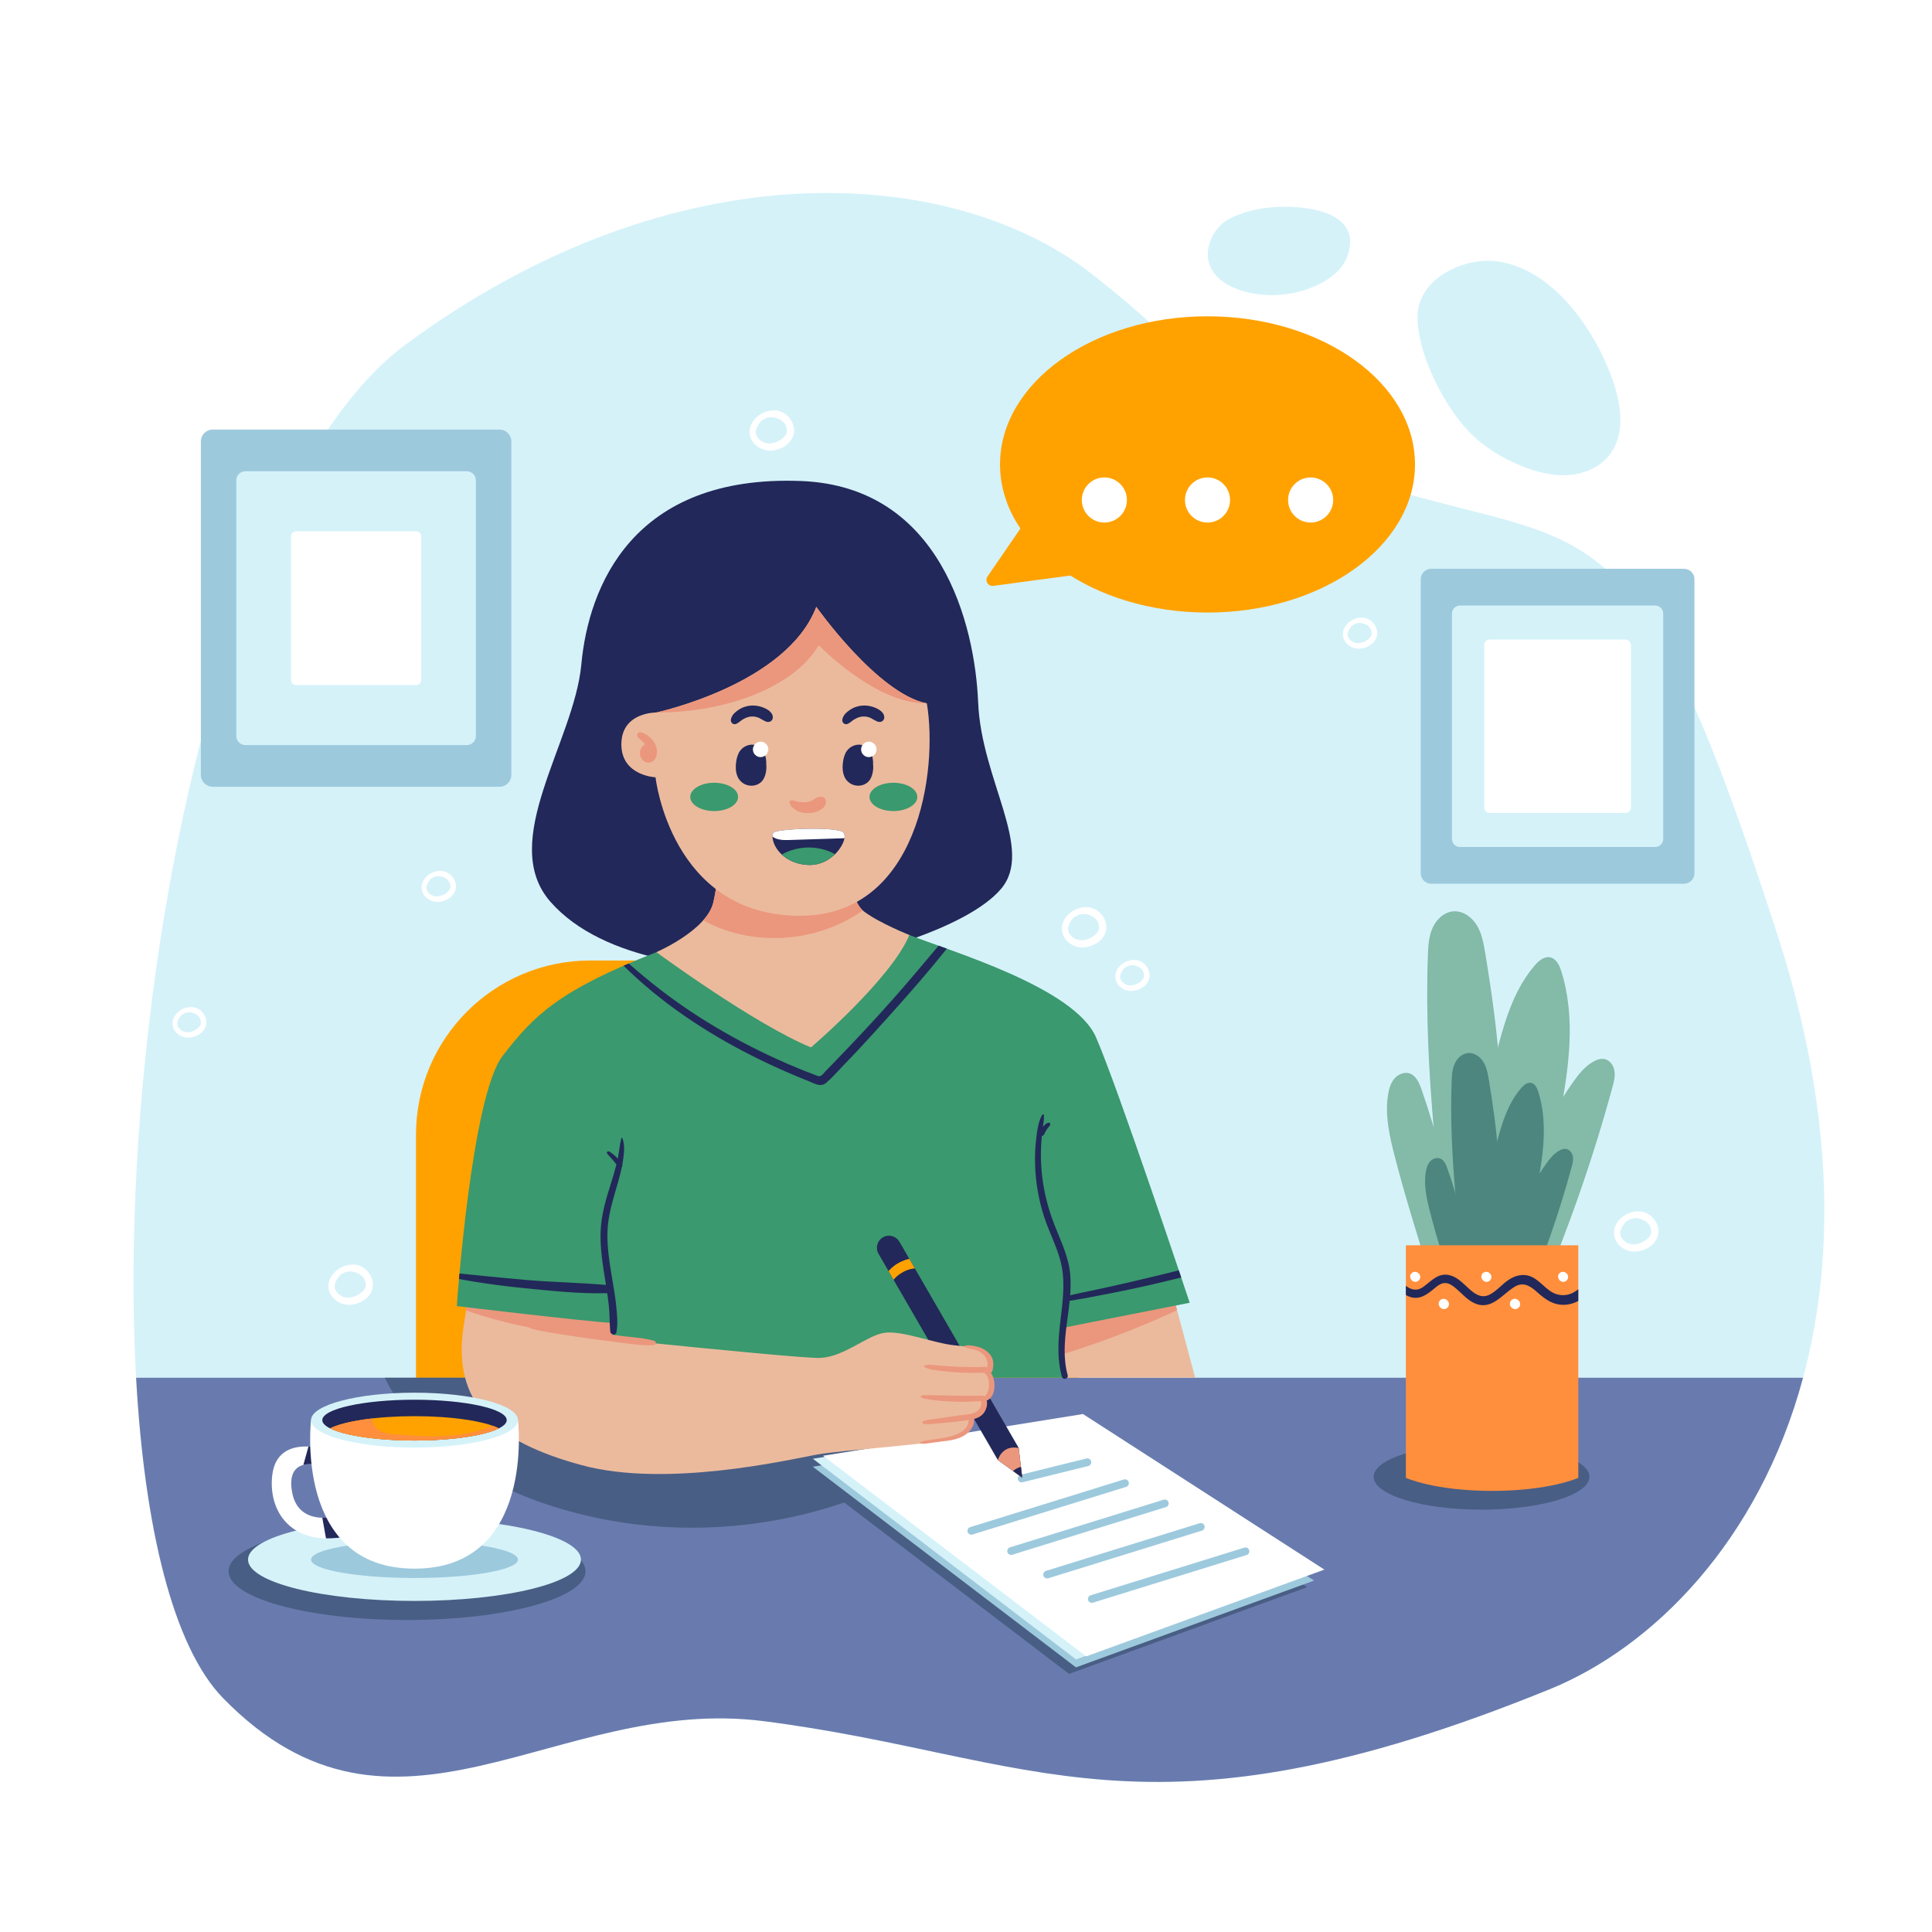 <svg width="500" height="500" viewBox="0 0 500 500" fill="none" xmlns="http://www.w3.org/2000/svg">
<rect x="0" y="0" width="500" height="500" fill="#333333" stroke="none"/>
<g clip-path="url(#clip0_1852_567)">
<path d="M500 0H0V500H500V0Z" fill="white"/>
<path d="M197.564 445.421C143.718 438.558 102.36 485.131 57.773 439.51C13.187 393.889 34.852 140.673 105.215 88.977C175.577 37.281 246.518 43.281 281.877 70.392C317.236 97.503 321.651 116.376 368.055 128.895C414.459 141.414 425.686 135.537 460.045 242.037C495.291 351.287 446.706 418.613 401.05 437.176C296.047 479.869 267.649 454.353 197.564 445.421Z" fill="#D5F2F9"/>
<path d="M380.024 111.558C383.865 115.575 388.705 118.561 393.863 120.633C397.676 122.165 401.765 123.224 405.865 122.948C409.965 122.671 414.089 120.922 416.598 117.667C420.549 112.543 419.658 105.207 417.597 99.073C415.567 93.031 412.589 87.309 408.806 82.18C403.671 75.219 396.575 69.131 388.04 67.721C379.308 66.278 367.065 71.817 366.867 81.748C366.677 91.306 373.612 104.854 380.024 111.558Z" fill="#D5F2F9"/>
<path d="M326.571 53.961C322.075 54.715 318.117 56.185 316.068 58.118C313.265 60.762 311.73 64.996 313.077 68.606C314.426 72.219 318.197 74.355 321.913 75.389C328.345 77.179 335.429 76.505 341.409 73.536C344.458 72.021 347.346 69.77 348.584 66.595C353.667 53.564 334.555 52.622 326.571 53.961Z" fill="#D5F2F9"/>
<path d="M234.119 248.572H152.766C127.852 248.572 107.656 268.769 107.656 293.682V362.37C107.656 387.284 127.853 407.48 152.766 407.48H234.119C259.033 407.48 279.229 387.283 279.229 362.37V293.682C279.23 268.769 259.033 248.572 234.119 248.572Z" fill="#FFA200"/>
<path d="M35.223 356.557C37.376 395.126 44.745 426.182 57.772 439.511C102.359 485.132 143.717 438.56 197.562 445.422C267.647 454.354 296.045 479.87 401.048 437.177C427.62 426.373 455.177 399.046 466.629 356.557H35.223Z" fill="#697BAE"/>
<path d="M140.274 388.922C171.669 399.822 207.624 396.789 236.749 380.784L225.214 356.555H99.57C107.164 372.099 123.51 383.102 140.274 388.922Z" fill="#495E84"/>
<path d="M338.302 410.756L276.67 433.216L208.57 381.291L275.825 370.496L338.302 410.756Z" fill="#495E84"/>
<path d="M340.087 409.05L278.455 431.511L210.355 379.585L277.61 368.791L340.087 409.05Z" fill="#9DC9DD"/>
<path d="M340.111 406.99L278.479 429.45L210.379 377.524L277.635 366.73L340.111 406.99Z" fill="#D5F2F9"/>
<path d="M342.747 406.211L281.115 428.671L213.016 376.745L280.271 365.951L342.747 406.211Z" fill="white"/>
<path d="M322.329 401.48L282.559 413.811" stroke="#9DC9DD" stroke-width="2" stroke-miterlimit="10" stroke-linecap="round" stroke-linejoin="round"/>
<path d="M310.766 395.166L270.996 407.497" stroke="#9DC9DD" stroke-width="2" stroke-miterlimit="10" stroke-linecap="round" stroke-linejoin="round"/>
<path d="M301.446 389.078L261.676 401.41" stroke="#9DC9DD" stroke-width="2" stroke-miterlimit="10" stroke-linecap="round" stroke-linejoin="round"/>
<path d="M291.145 383.846L251.375 396.178" stroke="#9DC9DD" stroke-width="2" stroke-miterlimit="10" stroke-linecap="round" stroke-linejoin="round"/>
<path d="M281.414 378.428L264.406 382.631" stroke="#9DC9DD" stroke-width="2" stroke-miterlimit="10" stroke-linecap="round" stroke-linejoin="round"/>
<path d="M120.094 342.54C121.576 332.705 122.788 326.643 122.788 326.643L153.908 331.089C153.908 331.089 161.183 335.333 159.97 335.737C159.768 340.183 158.353 351.903 158.353 351.903L120.094 342.54Z" fill="#EBBA9D"/>
<path d="M153.909 331.089L122.789 326.643C122.789 326.643 121.851 331.335 120.617 339.155C132.794 343.38 145.66 345.615 158.549 345.728C158.719 345.729 158.89 345.729 159.062 345.729C159.448 342.19 159.869 338.012 159.972 335.737C161.184 335.332 153.909 331.089 153.909 331.089Z" fill="#EB977D"/>
<path d="M275.562 356.551H309.31L303.247 333.918L272.531 338.565L275.562 356.551Z" fill="#EBBA9D"/>
<path d="M274.565 350.632C284.834 347.471 294.888 343.612 304.63 339.08L303.247 333.918L272.531 338.566L274.565 350.632Z" fill="#EB977D"/>
<path d="M207.318 124.485C163.626 122.791 152.295 151.941 150.445 171.967C148.595 191.994 128.805 217.745 142.427 233.347C156.05 248.949 185.202 251.755 203.515 250.231C221.829 248.708 250.341 240.323 259.061 230.054C267.781 219.785 253.977 201.942 253.147 181.812C252.317 161.682 243.504 125.888 207.318 124.485Z" fill="#222859"/>
<path d="M169.873 246.417C144.613 256.319 138.146 262.785 130.063 273.294C121.98 283.802 118.219 338.012 118.219 338.012C118.219 338.012 151.483 342.002 158.758 342.406L157.748 356.552H275.561L275.157 343.619L307.894 337.153C307.894 337.153 289.303 281.379 283.644 268.446C277.986 255.513 246.057 246.217 235.347 241.973L202.408 245.813L169.873 246.417Z" fill="#3A996E"/>
<path d="M185.633 222.772C185.633 222.772 186.239 226.207 184.623 233.482C183.006 240.757 169.871 246.415 169.871 246.415C169.871 246.415 195.131 265.006 209.883 271.069C209.883 271.069 230.697 253.286 235.345 241.969C235.345 241.969 227.666 238.938 223.624 235.907C219.582 232.876 219.785 222.166 219.785 222.166L185.633 222.772Z" fill="#EBBA9D"/>
<path d="M263.647 374.74L264.549 382.417L258.243 377.86L227.365 324.483C226.502 322.991 227.012 321.081 228.506 320.219C229.997 319.358 231.904 319.868 232.766 321.359L263.647 374.74Z" fill="#222859"/>
<path d="M212.242 351.431C218.439 351.162 224.097 345.773 228.678 344.964C233.259 344.156 241.611 347.658 247.269 348.197C252.927 348.736 257.386 349.547 255.891 355.202C255.891 355.202 258.316 358.974 254.544 362.746C254.544 362.746 256.969 364.363 251.311 367.596C251.311 367.596 252.658 370.021 247.808 371.907C242.958 373.793 218.439 375.14 211.164 376.487C203.889 377.834 172.365 385.109 150.54 379.181C128.715 373.253 116.591 363.553 120.093 342.537C120.093 342.54 206.045 351.701 212.242 351.431Z" fill="#EBBA9D"/>
<path d="M220.203 227.986L215.686 222.24L185.634 222.773C185.634 222.773 186.24 226.208 184.624 233.483C184.254 235.148 183.277 236.727 181.996 238.174C182.797 238.62 183.615 239.035 184.447 239.413C196.849 245.055 212.188 243.481 223.287 235.625C221.513 234.012 220.636 230.844 220.203 227.986Z" fill="#EB977D"/>
<path d="M239.869 182.032C242.775 199.305 237.772 237.12 206.899 237C173.583 236.87 169.648 201.164 169.648 201.164C169.648 201.164 160.729 200.801 160.809 192.528C160.889 184.255 169.829 184.396 169.829 184.396C169.829 184.396 203.608 177.171 211.255 157.053C211.255 157.053 227.116 179.531 239.869 182.032Z" fill="#EBBA9D"/>
<path d="M168.796 191.431C168.419 190.98 167.957 190.6 167.481 190.259C167.264 190.103 167.019 189.984 166.781 189.865C166.496 189.723 166.197 189.552 165.879 189.507C165.561 189.462 165.264 189.511 165.058 189.787C164.883 190.022 164.817 190.397 164.997 190.655C165.282 191.063 165.697 191.358 166.057 191.699C166.37 191.995 166.687 192.28 166.966 192.607C166.613 192.795 166.299 193.1 166.095 193.384C165.755 193.859 165.551 194.519 165.603 195.106C165.719 196.42 166.943 197.714 168.356 197.301C169.574 196.945 170.09 195.615 170.035 194.44C169.981 193.314 169.512 192.287 168.796 191.431Z" fill="#EB977D"/>
<path d="M211.882 166.972C211.882 166.972 226.597 182.254 239.872 182.033C227.119 179.531 211.258 157.053 211.258 157.053C203.611 177.171 169.832 184.396 169.832 184.396C188.855 184.427 205.916 177.326 211.882 166.972Z" fill="#EB977D"/>
<path d="M169.332 347.016C166.825 346.265 164.132 346.129 161.539 345.828C158.844 345.515 156.15 345.2 153.458 344.858C150.843 344.526 148.23 344.182 145.616 343.845C144.273 343.672 142.932 343.483 141.589 343.313C140.201 343.137 138.741 342.851 137.343 342.966C136.889 343.003 136.84 343.559 137.24 343.727C138.475 344.246 139.867 344.418 141.18 344.657C142.512 344.9 143.852 345.108 145.188 345.326C147.865 345.761 150.546 346.154 153.233 346.519C155.775 346.865 158.319 347.195 160.865 347.508C163.597 347.844 166.431 348.343 169.183 348.115C169.796 348.065 169.964 347.205 169.332 347.016Z" fill="#EB977D"/>
<path d="M256.422 355.25C256.616 355.177 256.78 355.025 256.844 354.761C257.092 353.738 257.196 352.619 256.828 351.61C256.512 350.742 255.903 350.063 255.158 349.532C254.407 348.998 253.544 348.651 252.65 348.444C252.147 348.327 251.635 348.252 251.122 348.193C250.648 348.139 250.111 348.127 249.661 348.306C249.55 348.35 249.527 348.485 249.628 348.555C250.343 349.048 251.351 349.06 252.168 349.294C252.904 349.506 253.657 349.817 254.25 350.315C254.761 350.744 255.161 351.28 255.399 351.904C255.645 352.549 255.608 353.231 255.47 353.893C255.461 353.889 255.454 353.881 255.444 353.877C254.817 353.63 254.054 353.769 253.39 353.781C252.761 353.792 252.132 353.797 251.503 353.794C250.088 353.787 248.673 353.748 247.26 353.678C245.9 353.612 244.544 353.5 243.185 353.415C241.947 353.338 240.438 352.986 239.24 353.392C239.085 353.444 239.072 353.628 239.197 353.72C240.253 354.492 241.905 354.553 243.163 354.742C244.521 354.947 245.889 355.061 247.259 355.152C248.672 355.246 250.086 355.296 251.502 355.306C252.236 355.311 252.97 355.307 253.704 355.293C254.064 355.286 254.413 355.291 254.754 355.255C254.785 355.335 254.833 355.41 254.913 355.475C255.959 356.318 256.039 357.968 255.877 359.202C255.788 359.883 255.564 360.577 255.103 361.101C255.016 361.2 254.923 361.286 254.831 361.372C254.3 361.076 253.677 361.188 253.075 361.201C252.323 361.218 251.572 361.23 250.82 361.232C249.316 361.235 247.811 361.214 246.308 361.188C244.806 361.162 243.304 361.103 241.802 361.076C241.054 361.063 240.302 361.05 239.554 361.056C239.088 361.059 238.571 360.996 238.256 361.386C238.249 361.394 238.248 361.403 238.253 361.412C238.491 361.895 239.101 361.928 239.584 362.022C240.317 362.164 241.061 362.282 241.802 362.376C243.299 362.565 244.801 362.67 246.308 362.733C247.813 362.796 249.314 362.798 250.82 362.756C251.572 362.735 252.324 362.708 253.075 362.669C253.367 362.654 253.651 362.656 253.924 362.633C253.945 363.017 253.987 363.394 253.874 363.794C253.701 364.406 253.319 364.95 252.786 365.299C251.592 366.08 249.818 366.082 248.447 366.268C246.844 366.485 245.248 366.744 243.647 366.973C242.798 367.094 241.946 367.199 241.097 367.325C240.346 367.436 239.499 367.482 238.835 367.871C238.6 368.009 238.669 368.338 238.907 368.422C239.763 368.723 240.82 368.539 241.71 368.472C242.718 368.395 243.725 368.305 244.732 368.212C246.718 368.029 248.693 367.797 250.666 367.51C250.685 367.507 250.703 367.504 250.722 367.501C250.624 368.02 250.555 368.515 250.291 369C250.004 369.529 249.597 369.975 249.12 370.34C248.216 371.032 247.112 371.423 246.022 371.709C244.852 372.017 243.654 372.208 242.459 372.39C241.694 372.506 240.93 372.623 240.165 372.739C239.482 372.843 238.744 372.903 238.154 373.289C238.051 373.357 238.067 373.515 238.188 373.551C238.894 373.765 239.659 373.596 240.375 373.5C241.229 373.385 242.082 373.27 242.936 373.155C244.346 372.966 245.771 372.856 247.153 372.497C248.35 372.186 249.504 371.671 250.437 370.847C251.414 369.983 252.314 368.6 252.045 367.243C252.045 367.241 252.043 367.24 252.043 367.238C253.055 366.972 253.99 366.525 254.647 365.628C255.242 364.815 255.645 363.516 255.369 362.467C255.669 362.343 255.953 362.186 256.19 361.958C256.915 361.262 257.241 360.28 257.334 359.3C257.464 357.937 257.247 356.376 256.422 355.25Z" fill="#EB977D"/>
<path d="M258.242 377.86L264.548 382.417L263.646 374.74C259.297 373.859 258.242 377.86 258.242 377.86Z" fill="#EB977D"/>
<path d="M264.548 382.417L264.219 379.615C263.434 379.801 262.749 380.199 262.172 380.699L264.548 382.417Z" fill="#222859"/>
<path d="M235.318 325.77C233.857 326.12 232.458 326.775 231.32 327.659C230.821 328.046 230.364 328.477 229.945 328.943L231.249 331.197C231.686 330.677 232.197 330.196 232.697 329.842C233.528 329.253 234.424 328.783 235.403 328.501C235.87 328.366 236.313 328.299 236.756 328.257L235.318 325.77Z" fill="#FFA200"/>
<path d="M198.145 183.375C196.571 182.607 194.787 182.365 193.082 182.818C192.129 183.071 191.291 183.529 190.529 184.147C190.166 184.442 189.807 184.776 189.565 185.18C189.303 185.617 189.003 186.246 189.201 186.748C189.356 187.142 189.648 187.406 190.085 187.421C190.546 187.437 190.862 187.164 191.222 186.927C191.426 186.792 191.617 186.641 191.806 186.486C191.803 186.489 191.857 186.446 191.89 186.421C191.934 186.392 192.072 186.296 192.091 186.284C192.384 186.093 192.694 185.937 193.011 185.79C192.974 185.812 193.328 185.668 193.366 185.656C193.54 185.599 193.717 185.551 193.895 185.511C193.982 185.492 194.069 185.476 194.156 185.46C194.173 185.457 194.189 185.455 194.198 185.454C194.384 185.439 194.57 185.429 194.757 185.43C194.922 185.431 195.088 185.443 195.253 185.459C195.271 185.468 195.573 185.517 195.633 185.531C195.816 185.574 195.997 185.626 196.175 185.687C196.244 185.711 196.313 185.736 196.381 185.763C196.415 185.778 196.464 185.799 196.48 185.807C196.835 185.992 197.173 186.201 197.524 186.392C197.94 186.619 198.339 186.856 198.835 186.841C199.525 186.82 200.017 186.302 200.013 185.611C200.006 184.58 198.987 183.786 198.145 183.375Z" fill="#222859"/>
<path d="M226.985 183.375C225.411 182.607 223.627 182.365 221.922 182.818C220.969 183.071 220.131 183.529 219.369 184.147C219.006 184.442 218.647 184.776 218.405 185.18C218.143 185.617 217.843 186.246 218.041 186.748C218.196 187.142 218.488 187.406 218.925 187.421C219.386 187.437 219.702 187.164 220.062 186.927C220.266 186.792 220.456 186.641 220.646 186.486C220.643 186.489 220.697 186.446 220.73 186.421C220.774 186.392 220.912 186.296 220.932 186.284C221.225 186.093 221.535 185.937 221.852 185.79C221.815 185.812 222.169 185.668 222.207 185.656C222.381 185.599 222.558 185.551 222.736 185.511C222.823 185.492 222.91 185.476 222.997 185.46C223.014 185.457 223.03 185.455 223.039 185.454C223.225 185.439 223.411 185.429 223.598 185.43C223.763 185.431 223.929 185.443 224.094 185.459C224.112 185.468 224.414 185.517 224.474 185.531C224.657 185.574 224.838 185.626 225.016 185.687C225.085 185.711 225.154 185.736 225.222 185.763C225.256 185.778 225.305 185.799 225.321 185.807C225.676 185.992 226.014 186.201 226.365 186.392C226.781 186.619 227.18 186.856 227.676 186.841C228.366 186.82 228.858 186.302 228.854 185.611C228.846 184.58 227.827 183.786 226.985 183.375Z" fill="#222859"/>
<path d="M198.301 197.748C198.316 197.433 198.313 197.118 198.275 196.795C198.178 195.971 198.039 195.256 197.621 194.522C197.167 193.726 196.42 193.075 195.525 192.831C193.785 192.357 191.859 193.355 191.133 194.986C190.843 195.638 190.669 196.237 190.556 196.934C190.229 198.955 190.375 201.301 192.187 202.61C194.01 203.927 196.787 203.438 197.76 201.307C198.126 200.507 198.283 199.747 198.337 198.864C198.359 198.493 198.339 198.119 198.301 197.748Z" fill="#222859"/>
<path d="M225.95 197.748C225.965 197.433 225.962 197.118 225.924 196.795C225.827 195.971 225.688 195.256 225.27 194.522C224.816 193.726 224.069 193.075 223.174 192.831C221.434 192.357 219.508 193.355 218.782 194.986C218.492 195.638 218.318 196.237 218.205 196.934C217.878 198.955 218.024 201.301 219.836 202.61C221.659 203.927 224.436 203.438 225.409 201.307C225.774 200.507 225.932 199.747 225.986 198.864C226.009 198.493 225.989 198.119 225.95 197.748Z" fill="#222859"/>
<path d="M213.401 206.562C212.954 206.115 212.3 206.133 211.733 206.291C211.351 206.398 210.993 206.691 210.638 206.872C210.493 206.946 209.948 207.365 209.803 207.315C209.808 207.317 210.167 207.178 209.881 207.281C209.814 207.305 209.748 207.331 209.681 207.354C209.547 207.4 209.412 207.441 209.275 207.478C209.121 207.519 208.966 207.549 208.811 207.582C208.805 207.583 208.793 207.585 208.784 207.587C208.732 207.593 208.637 207.606 208.612 207.608C208.257 207.638 207.907 207.627 207.552 207.605C207.496 207.602 207.47 207.6 207.456 207.6C207.315 207.582 207.177 207.563 207.034 207.553C206.972 207.549 206.705 207.517 206.668 207.518C206.015 207.394 205.42 207.094 204.748 207.142C204.525 207.158 204.344 207.316 204.34 207.55C204.329 208.269 204.781 208.753 205.314 209.178C205.883 209.631 206.49 210.018 207.202 210.199C208.561 210.544 210.082 210.522 211.409 210.047C212.335 209.716 213.343 209.096 213.678 208.122C213.857 207.595 213.81 206.971 213.401 206.562Z" fill="#EB977D"/>
<path d="M198.774 193.412C198.679 193.073 198.508 192.779 198.26 192.53C198.125 192.426 197.99 192.322 197.856 192.217C197.544 192.036 197.208 191.945 196.847 191.944C196.572 191.934 196.315 191.991 196.077 192.116C195.829 192.197 195.615 192.334 195.434 192.529C195.239 192.71 195.101 192.924 195.021 193.172C194.896 193.41 194.838 193.667 194.849 193.942C194.873 194.119 194.897 194.296 194.92 194.473C195.015 194.812 195.186 195.106 195.434 195.355C195.569 195.459 195.704 195.563 195.839 195.668C196.151 195.849 196.487 195.94 196.848 195.941C197.123 195.951 197.38 195.894 197.618 195.769C197.866 195.688 198.08 195.551 198.261 195.356C198.456 195.175 198.594 194.96 198.674 194.713C198.799 194.475 198.857 194.218 198.846 193.943C198.821 193.766 198.797 193.589 198.774 193.412Z" fill="white"/>
<path d="M226.775 193.412C226.68 193.073 226.509 192.779 226.261 192.53C226.126 192.426 225.991 192.322 225.856 192.217C225.544 192.036 225.208 191.945 224.847 191.944C224.572 191.934 224.315 191.991 224.077 192.116C223.829 192.197 223.615 192.334 223.434 192.529C223.239 192.71 223.101 192.924 223.021 193.172C222.896 193.41 222.839 193.667 222.849 193.942C222.873 194.119 222.897 194.296 222.92 194.473C223.015 194.812 223.186 195.106 223.434 195.355C223.569 195.459 223.704 195.563 223.838 195.668C224.15 195.849 224.486 195.94 224.847 195.941C225.122 195.951 225.379 195.894 225.617 195.769C225.865 195.688 226.079 195.551 226.26 195.356C226.455 195.175 226.593 194.96 226.673 194.713C226.798 194.475 226.856 194.218 226.845 193.943C226.822 193.766 226.799 193.589 226.775 193.412Z" fill="white"/>
<path d="M191.015 206.241C191.015 208.264 188.245 209.904 184.828 209.904C181.411 209.904 178.641 208.264 178.641 206.241C178.641 204.218 181.411 202.578 184.828 202.578C188.245 202.577 191.015 204.217 191.015 206.241Z" fill="#3A996E"/>
<path d="M231.21 209.904C234.627 209.904 237.397 208.264 237.397 206.241C237.397 204.218 234.627 202.578 231.21 202.578C227.793 202.578 225.023 204.218 225.023 206.241C225.023 208.264 227.793 209.904 231.21 209.904Z" fill="#3A996E"/>
<path d="M204.317 277.75C205.954 278.454 207.603 279.129 209.256 279.795C210.734 280.391 212.351 281.453 213.785 280.255C215.3 278.989 216.629 277.422 218 276.005C219.41 274.547 220.818 273.085 222.2 271.601C224.964 268.631 227.693 265.626 230.405 262.609C235.411 257.04 240.36 251.369 245.045 245.511C244.312 245.247 243.602 244.992 242.909 244.744C239.082 249.295 235.269 253.855 231.328 258.314C226.194 264.123 220.882 269.769 215.487 275.336C214.882 275.96 214.271 276.579 213.667 277.204C213.338 277.545 213.001 278.025 212.616 278.305C212.116 278.669 211.824 278.521 211.274 278.32C209.625 277.716 207.994 277.068 206.37 276.399C203.08 275.042 199.835 273.574 196.64 272.007C190.452 268.973 184.442 265.548 178.704 261.729C173.082 257.986 167.763 253.824 162.712 249.349C162.262 249.542 161.814 249.734 161.379 249.925C170.974 259.413 182.409 267.036 194.408 273.122C197.66 274.769 200.967 276.309 204.317 277.75Z" fill="#222859"/>
<path d="M161.108 294.606C161.057 294.461 160.831 294.438 160.79 294.606C160.37 296.339 160.223 298.121 159.877 299.872C159.7 299.684 159.523 299.495 159.34 299.316C159.078 299.06 158.808 298.817 158.518 298.592C158.186 298.335 157.872 298.076 157.457 297.971C157.173 297.899 156.968 298.196 157.092 298.445C157.249 298.759 157.492 298.997 157.73 299.25C157.958 299.494 158.186 299.74 158.41 299.987C158.635 300.235 158.852 300.491 159.061 300.752C159.086 300.784 159.112 300.816 159.137 300.848C159.142 300.854 159.171 300.892 159.185 300.91C159.2 300.93 159.223 300.96 159.227 300.965C159.251 300.997 159.275 301.03 159.299 301.062C159.376 301.166 159.451 301.272 159.527 301.378C159.082 303.101 158.58 304.806 158.038 306.502C156.779 310.437 155.62 314.427 155.446 318.58C155.267 322.879 155.968 327.159 156.642 331.389C156.985 333.54 157.319 335.691 157.559 337.856C157.808 340.101 157.731 342.349 157.932 344.585C158.008 345.428 159.335 345.764 159.525 344.801C159.935 342.708 159.708 340.385 159.508 338.276C159.313 336.224 158.975 334.185 158.637 332.153C157.903 327.732 157.075 323.29 157.208 318.789C157.335 314.491 158.662 310.467 159.825 306.368C160.235 304.923 160.634 303.474 160.936 302.003C161.058 301.852 161.099 301.646 161.048 301.441C161.047 301.437 161.044 301.434 161.043 301.43C161.11 301.068 161.18 300.707 161.232 300.342C161.506 298.458 161.747 296.436 161.108 294.606Z" fill="#222859"/>
<path d="M276.963 329.766C276.551 325.263 274.586 321.289 272.95 317.144C271.26 312.862 270.098 308.339 269.633 303.756C269.383 301.292 269.308 298.811 269.443 296.338C269.486 295.544 269.55 294.75 269.625 293.957C269.741 293.971 269.857 293.96 269.957 293.883C270.125 293.754 270.201 293.651 270.279 293.458C270.289 293.433 270.306 293.404 270.312 293.377C270.298 293.442 270.275 293.464 270.31 293.385C270.363 293.267 270.423 293.151 270.483 293.037C270.612 292.793 270.737 292.552 270.892 292.324C270.928 292.27 270.966 292.217 271.004 292.165C271.014 292.152 271.039 292.127 271.049 292.107C271.052 292.104 271.054 292.1 271.057 292.097C271.121 292.019 271.185 291.942 271.246 291.861C271.268 291.833 271.288 291.804 271.309 291.776C271.311 291.773 271.31 291.773 271.312 291.77C271.375 291.632 271.533 291.53 271.608 291.396C271.657 291.266 271.672 291.234 271.652 291.299C271.641 291.328 271.642 291.33 271.657 291.306C271.677 291.29 271.703 291.244 271.716 291.223C271.768 291.145 271.782 291.066 271.785 290.983C271.819 290.883 271.831 290.773 271.759 290.685C271.688 290.599 271.591 290.58 271.488 290.582C271.404 290.559 271.319 290.549 271.226 290.585C271.171 290.606 271.117 290.631 271.063 290.654C271.05 290.66 271.037 290.665 271.023 290.671C270.99 290.687 270.996 290.681 271.04 290.655C270.899 290.658 270.713 290.837 270.604 290.92C270.349 291.116 270.137 291.332 269.939 291.586C269.926 291.603 269.913 291.621 269.9 291.638C270.053 290.632 270.227 289.621 270.161 288.606C270.147 288.39 269.866 288.298 269.747 288.494C268.664 290.267 268.425 292.665 268.171 294.693C267.889 296.941 267.814 299.225 267.884 301.489C268.024 306.029 268.813 310.58 270.215 314.9C271.648 319.314 274.006 323.456 274.827 328.057C275.621 332.511 274.995 337.075 274.469 341.521C273.888 346.425 273.464 351.481 274.821 356.299C275.091 357.258 276.58 356.852 276.315 355.887C273.949 347.256 277.762 338.491 276.963 329.766Z" fill="#222859"/>
<path d="M305.08 328.771C300.485 329.918 295.88 331.023 291.262 332.082C288.274 332.767 285.281 333.432 282.281 334.065C280.746 334.389 279.2 334.675 277.677 335.053C277.459 335.107 275.474 335.435 275.931 336.156C276.429 336.943 277.685 336.489 278.45 336.378C280.004 336.152 281.548 335.836 283.091 335.544C286.105 334.975 289.116 334.386 292.118 333.753C296.665 332.793 301.193 331.739 305.705 330.622C305.507 330.037 305.299 329.419 305.08 328.771Z" fill="#222859"/>
<path d="M120.138 331.249C121.881 331.568 123.629 331.843 125.38 332.103C128.822 332.614 132.267 333.032 135.727 333.374C142.748 334.07 149.927 334.863 156.985 334.672C158.283 334.637 158.249 332.674 156.985 332.56C149.996 331.93 142.964 331.848 135.968 331.237C132.516 330.935 129.064 330.598 125.615 330.258C123.853 330.084 122.093 329.896 120.331 329.727C119.854 329.681 119.382 329.63 118.912 329.584C118.867 330.074 118.825 330.547 118.785 331.002C119.234 331.086 119.685 331.165 120.138 331.249Z" fill="#222859"/>
<path d="M200.118 215.53C200.607 214.476 216.706 213.858 218.263 215.434C219.819 217.011 215.729 224.326 208.883 223.836C201.775 223.327 199.168 217.576 200.118 215.53Z" fill="#222859"/>
<path d="M216.108 221.067C211.922 218.707 206.493 218.779 202.328 221.15C203.795 222.518 205.951 223.627 208.885 223.837C211.919 224.054 214.408 222.737 216.108 221.067Z" fill="#3A996E"/>
<path d="M200.121 215.53C199.995 215.801 199.936 216.141 199.938 216.523C200.932 217.328 202.564 217.448 203.943 217.404C208.81 217.247 213.677 217.091 218.544 216.934C218.653 216.282 218.573 215.746 218.267 215.435C216.709 213.858 200.61 214.476 200.121 215.53Z" fill="white"/>
<path d="M105.336 419.256C130.846 419.256 151.527 413.604 151.527 406.632C151.527 399.66 130.846 394.008 105.336 394.008C79.825 394.008 59.145 399.66 59.145 406.632C59.145 413.604 79.825 419.256 105.336 419.256Z" fill="#495E84"/>
<path d="M107.273 414.32C131.067 414.32 150.355 409.531 150.355 403.625C150.355 397.718 131.067 392.93 107.273 392.93C83.48 392.93 64.191 397.718 64.191 403.625C64.191 409.531 83.48 414.32 107.273 414.32Z" fill="#D5F2F9"/>
<path d="M134.05 403.625C134.05 406.253 122.061 408.383 107.273 408.383C92.485 408.383 80.496 406.253 80.496 403.625C80.496 400.997 92.485 398.867 107.273 398.867C122.061 398.867 134.05 400.997 134.05 403.625Z" fill="#9DC9DD"/>
<path d="M82.039 374.673C82.039 374.673 71.759 372.099 70.494 381.529C69.229 390.959 75.324 400.733 90.273 397.513L88.433 392.108C88.433 392.108 77.389 395.793 75.609 386.246C73.829 376.699 82.519 379.218 82.519 379.218L82.039 374.673Z" fill="white"/>
<path d="M78.508 379.121C80.428 378.613 82.517 379.215 82.517 379.215L82.037 374.671C82.037 374.671 81.131 374.446 79.829 374.373L78.508 379.121Z" fill="#222859"/>
<path d="M90.272 397.51L88.432 392.105C88.432 392.105 86.101 392.88 83.41 392.795L84.367 398.124C86.157 398.16 88.12 397.974 90.272 397.51Z" fill="#222859"/>
<path d="M80.499 367.529C80.499 367.529 75.923 405.963 107.276 405.963C138.629 405.963 134.053 367.529 134.053 367.529H80.499Z" fill="white"/>
<path d="M107.273 374.634C122.062 374.634 134.05 371.453 134.05 367.53C134.05 363.606 122.062 360.426 107.273 360.426C92.485 360.426 80.496 363.606 80.496 367.53C80.496 371.453 92.485 374.634 107.273 374.634Z" fill="#D5F2F9"/>
<path d="M107.275 372.812C120.455 372.812 131.14 370.447 131.14 367.53C131.14 364.613 120.455 362.248 107.275 362.248C94.095 362.248 83.41 364.613 83.41 367.53C83.41 370.447 94.095 372.812 107.275 372.812Z" fill="#222859"/>
<path d="M85.43 369.657C89.128 371.515 97.514 372.812 107.274 372.812C117.034 372.812 125.42 371.515 129.118 369.657C125.42 367.8 117.034 366.502 107.274 366.502C97.514 366.502 89.128 367.799 85.43 369.657Z" fill="#FFA200"/>
<path d="M85.43 369.658C89.128 371.516 97.514 372.813 107.274 372.813C117.034 372.813 125.42 371.516 129.118 369.658C128.671 369.433 128.152 369.217 127.573 369.01C124.437 370.329 121.053 371.093 117.66 371.441C112.699 371.95 107.695 371.641 102.722 371.273C101.017 371.147 99.208 370.976 97.844 369.945C96.971 369.285 96.412 368.139 96.436 367.082C91.56 367.634 87.648 368.544 85.43 369.658Z" fill="#FF8F3D"/>
<path d="M312.502 158.529C342.158 158.529 366.199 141.366 366.199 120.193C366.199 99.021 342.158 81.857 312.502 81.857C282.846 81.857 258.805 99.021 258.805 120.193C258.805 141.366 282.846 158.529 312.502 158.529Z" fill="#FFA200"/>
<path d="M267.652 131.58L255.572 149.183C254.803 150.303 255.726 151.804 257.073 151.623L280.523 148.473L267.652 131.58Z" fill="#FFA200"/>
<path d="M291.647 129.399C291.647 132.622 289.034 135.235 285.81 135.235C282.587 135.235 279.973 132.622 279.973 129.399C279.973 126.176 282.586 123.562 285.81 123.562C289.034 123.564 291.647 126.176 291.647 129.399Z" fill="white"/>
<path d="M312.501 135.236C315.725 135.236 318.338 132.623 318.338 129.399C318.338 126.176 315.725 123.562 312.501 123.562C309.277 123.562 306.664 126.176 306.664 129.399C306.664 132.623 309.277 135.236 312.501 135.236Z" fill="white"/>
<path d="M339.191 135.236C342.415 135.236 345.027 132.624 345.027 129.4C345.027 126.177 342.415 123.564 339.191 123.564C335.968 123.564 333.355 126.177 333.355 129.4C333.355 132.624 335.968 135.236 339.191 135.236Z" fill="white"/>
<path d="M383.42 390.698C398.842 390.698 411.344 386.887 411.344 382.186C411.344 377.485 398.842 373.674 383.42 373.674C367.998 373.674 355.496 377.485 355.496 382.186C355.496 386.887 367.998 390.698 383.42 390.698Z" fill="#495E84"/>
<path d="M360.908 299.071C359.579 293.873 358.36 288.476 359.248 283.185C359.491 281.739 359.915 280.27 360.864 279.151C361.812 278.033 363.389 277.347 364.785 277.798C366.478 278.345 367.287 280.225 367.872 281.905C372.239 294.438 375.508 307.353 377.629 320.455C378.188 323.905 378.839 329.024 376.167 331.845C372.985 335.205 370.755 332.576 369.767 329.345C366.7 319.31 363.513 309.258 360.908 299.071Z" fill="#83BAA8"/>
<path d="M369.532 247.328C369.618 244.903 369.751 242.416 370.727 240.195C371.702 237.974 373.709 236.043 376.128 235.856C378.614 235.665 380.941 237.36 382.226 239.496C383.511 241.633 383.958 244.155 384.367 246.615C387.834 267.496 390.196 288.815 387.456 309.803C386.846 314.476 385.985 319.117 384.897 323.703C384.473 325.49 383.995 327.312 382.942 328.816C381.889 330.32 380.131 331.461 378.304 331.282C373.101 330.774 373.982 319.406 373.576 315.962C372.679 308.36 371.839 300.75 371.151 293.127C369.775 277.907 368.991 262.611 369.532 247.328Z" fill="#83BAA8"/>
<path d="M385.467 337.357C381.253 328.276 381.072 317.872 381.726 307.883C382.556 295.212 384.61 282.622 387.848 270.345C389.785 263.001 392.265 255.55 397.236 249.807C398.248 248.638 399.631 247.457 401.15 247.751C402.746 248.06 403.574 249.805 404.062 251.355C407.866 263.427 406.036 276.492 403.629 288.918C400.913 302.937 397.503 316.832 393.113 330.42C392.415 332.581 391.502 334.956 389.449 335.928C387.396 336.899 384.264 334.99 385.129 332.89C384.913 334.188 384.895 336.172 385.467 337.357Z" fill="#83BAA8"/>
<path d="M407.161 279.975C408.613 277.944 410.219 275.926 412.404 274.718C413.309 274.218 414.369 273.864 415.373 274.112C416.738 274.45 417.635 275.843 417.829 277.236C418.023 278.629 417.658 280.033 417.289 281.391C412.194 300.133 405.708 318.487 398.174 336.388C397.485 338.025 395.581 341.701 393.141 340.24C391.537 339.279 392.28 336.144 392.231 334.608C392.023 328.087 391.907 321.783 392.901 315.299C394.842 302.636 399.706 290.406 407.161 279.975Z" fill="#83BAA8"/>
<path d="M370.077 313.602C369.213 310.224 368.421 306.716 368.998 303.278C369.156 302.338 369.432 301.383 370.048 300.656C370.664 299.929 371.689 299.484 372.596 299.777C373.696 300.133 374.222 301.355 374.602 302.446C377.44 310.591 379.564 318.985 380.943 327.5C381.306 329.742 381.73 333.069 379.993 334.903C377.925 337.087 376.475 335.378 375.834 333.278C373.841 326.756 371.771 320.223 370.077 313.602Z" fill="#4D867E"/>
<path d="M375.678 279.974C375.734 278.398 375.821 276.782 376.455 275.338C377.089 273.894 378.393 272.64 379.965 272.519C381.581 272.395 383.093 273.496 383.928 274.885C384.763 276.274 385.054 277.913 385.319 279.511C387.572 293.081 389.107 306.937 387.327 320.578C386.931 323.615 386.371 326.631 385.664 329.611C385.389 330.772 385.078 331.956 384.393 332.934C383.708 333.911 382.566 334.653 381.379 334.537C377.998 334.207 378.57 326.818 378.306 324.58C377.723 319.64 377.177 314.695 376.73 309.74C375.836 299.848 375.327 289.906 375.678 279.974Z" fill="#4D867E"/>
<path d="M386.034 338.485C383.295 332.583 383.177 325.822 383.603 319.33C384.143 311.095 385.477 302.913 387.582 294.934C388.841 290.161 390.453 285.319 393.683 281.586C394.341 280.826 395.24 280.059 396.227 280.25C397.264 280.45 397.802 281.585 398.12 282.592C400.592 290.438 399.403 298.928 397.838 307.004C396.073 316.115 393.857 325.145 391.003 333.976C390.549 335.381 389.956 336.924 388.622 337.555C387.288 338.186 385.252 336.945 385.815 335.581C385.674 336.425 385.662 337.715 386.034 338.485Z" fill="#4D867E"/>
<path d="M400.136 301.19C401.079 299.87 402.123 298.558 403.543 297.773C404.131 297.448 404.82 297.218 405.472 297.379C406.359 297.599 406.942 298.504 407.068 299.409C407.194 300.314 406.957 301.227 406.717 302.109C403.406 314.29 399.191 326.218 394.294 337.852C393.846 338.916 392.609 341.305 391.023 340.355C389.981 339.731 390.464 337.693 390.432 336.695C390.297 332.457 390.221 328.36 390.868 324.146C392.13 315.918 395.291 307.969 400.136 301.19Z" fill="#4D867E"/>
<path d="M408.46 382.466C408.46 382.466 401.071 385.84 386.15 385.84C371.228 385.84 363.84 382.466 363.84 382.466V322.285H408.461V382.466H408.46Z" fill="#FF8F3D"/>
<path d="M408.461 333.669C408.049 333.967 407.632 334.26 407.184 334.504C405.814 335.251 404.162 335.393 402.685 334.883C400.177 334.017 398.717 331.457 396.291 330.407C394.174 329.491 392.046 330.091 390.236 331.354C388.559 332.524 387.2 334.268 385.324 335.134C383.282 336.076 381.554 334.78 380.08 333.438C378.586 332.077 377.095 330.436 375.04 329.988C372.147 329.357 370.437 331.549 368.328 333.051C366.653 334.245 365.154 333.788 363.84 332.771V335.153C364.236 335.381 364.65 335.58 365.099 335.706C367.56 336.401 369.425 334.94 371.2 333.456C372.032 332.761 372.959 331.997 374.108 332.055C375.118 332.106 375.986 332.76 376.731 333.384C378.298 334.696 379.614 336.333 381.495 337.224C385.92 339.321 388.668 335.038 391.979 333.02C394.301 331.605 396.118 332.872 397.919 334.496C399.916 336.297 401.963 337.754 404.782 337.689C406.108 337.658 407.325 337.299 408.462 336.69V333.669H408.461Z" fill="#222859"/>
<path d="M374.945 337.159C374.864 336.941 374.781 336.725 374.595 336.571C374.586 336.564 374.577 336.556 374.568 336.549L374.514 336.504C374.398 336.379 374.26 336.29 374.101 336.239C373.948 336.159 373.783 336.122 373.607 336.128C373.431 336.121 373.266 336.158 373.113 336.239C372.954 336.291 372.816 336.379 372.7 336.504C372.633 336.59 372.566 336.677 372.499 336.763C372.383 336.963 372.325 337.179 372.324 337.41C372.339 337.524 372.355 337.637 372.37 337.751C372.431 337.968 372.541 338.157 372.7 338.317C372.715 338.335 372.73 338.353 372.745 338.371L372.767 338.398C372.921 338.584 373.137 338.667 373.355 338.748C373.584 338.81 373.813 338.81 374.042 338.748C374.261 338.687 374.451 338.576 374.612 338.416C374.772 338.255 374.883 338.065 374.944 337.846C375.006 337.617 375.006 337.388 374.945 337.159Z" fill="white"/>
<path d="M367.509 330.146C367.43 329.933 367.349 329.722 367.167 329.571C367.158 329.564 367.149 329.556 367.141 329.549L367.088 329.505C366.975 329.383 366.84 329.296 366.685 329.246C366.536 329.167 366.375 329.131 366.202 329.138C366.03 329.131 365.869 329.167 365.719 329.246C365.563 329.296 365.429 329.383 365.316 329.505C365.251 329.589 365.185 329.674 365.12 329.759C365.007 329.954 364.95 330.165 364.949 330.392C364.964 330.503 364.979 330.614 364.994 330.725C365.054 330.937 365.161 331.122 365.316 331.278C365.33 331.296 365.345 331.313 365.36 331.331L365.382 331.357C365.533 331.539 365.744 331.62 365.957 331.699C366.181 331.759 366.405 331.759 366.629 331.699C366.843 331.639 367.029 331.531 367.186 331.374C367.342 331.216 367.451 331.031 367.511 330.817C367.569 330.594 367.569 330.37 367.509 330.146Z" fill="white"/>
<path d="M393.367 337.159C393.286 336.941 393.204 336.725 393.017 336.571C393.008 336.564 392.999 336.556 392.99 336.549L392.936 336.504C392.82 336.379 392.682 336.29 392.523 336.239C392.37 336.159 392.205 336.122 392.029 336.128C391.852 336.121 391.688 336.158 391.535 336.239C391.376 336.291 391.238 336.379 391.122 336.504C391.055 336.59 390.988 336.677 390.921 336.763C390.805 336.963 390.747 337.179 390.746 337.41C390.761 337.524 390.777 337.637 390.792 337.751C390.853 337.968 390.963 338.157 391.122 338.317C391.137 338.335 391.152 338.353 391.167 338.371L391.189 338.398C391.343 338.584 391.559 338.667 391.777 338.748C392.006 338.81 392.235 338.81 392.464 338.748C392.683 338.687 392.873 338.576 393.034 338.416C393.194 338.255 393.305 338.065 393.366 337.846C393.428 337.617 393.428 337.388 393.367 337.159Z" fill="white"/>
<path d="M385.931 330.146C385.852 329.933 385.771 329.722 385.589 329.571C385.58 329.564 385.571 329.556 385.563 329.549L385.51 329.505C385.397 329.383 385.262 329.296 385.107 329.246C384.958 329.167 384.797 329.131 384.624 329.138C384.451 329.131 384.291 329.167 384.141 329.246C383.986 329.296 383.851 329.383 383.738 329.505C383.673 329.589 383.607 329.674 383.542 329.759C383.429 329.954 383.372 330.165 383.371 330.392C383.386 330.503 383.401 330.614 383.416 330.725C383.476 330.937 383.583 331.122 383.738 331.278C383.753 331.296 383.767 331.313 383.782 331.331L383.804 331.357C383.955 331.539 384.166 331.62 384.379 331.699C384.603 331.759 384.827 331.759 385.051 331.699C385.265 331.639 385.451 331.531 385.608 331.374C385.764 331.216 385.873 331.031 385.933 330.817C385.991 330.594 385.991 330.37 385.931 330.146Z" fill="white"/>
<path d="M405.787 330.146C405.708 329.933 405.627 329.722 405.445 329.571C405.436 329.564 405.427 329.556 405.419 329.549L405.366 329.505C405.252 329.383 405.118 329.296 404.963 329.246C404.814 329.167 404.653 329.131 404.48 329.138C404.308 329.131 404.147 329.167 403.997 329.246C403.841 329.296 403.707 329.383 403.594 329.505C403.529 329.589 403.463 329.674 403.398 329.759C403.285 329.954 403.228 330.165 403.227 330.392C403.242 330.503 403.257 330.614 403.272 330.725C403.332 330.937 403.439 331.122 403.594 331.278C403.608 331.296 403.623 331.313 403.638 331.331L403.66 331.357C403.81 331.539 404.022 331.62 404.235 331.699C404.459 331.759 404.683 331.759 404.907 331.699C405.121 331.639 405.307 331.531 405.464 331.374C405.621 331.216 405.729 331.031 405.789 330.817C405.847 330.594 405.847 330.37 405.787 330.146Z" fill="white"/>
<path d="M129.267 111.176H55.049C53.356 111.176 51.984 112.548 51.984 114.241V200.546C51.984 202.238 53.356 203.611 55.049 203.611H129.267C130.959 203.611 132.332 202.239 132.332 200.546V114.241C132.331 112.548 130.959 111.176 129.267 111.176Z" fill="#9DC9DD"/>
<path d="M120.793 121.955H63.521C62.215 121.955 61.156 123.007 61.156 124.305V190.48C61.156 191.778 62.215 192.83 63.521 192.83H120.793C122.099 192.83 123.158 191.778 123.158 190.48V124.305C123.158 123.007 122.099 121.955 120.793 121.955Z" fill="#D5F2F9"/>
<path d="M107.713 137.492H76.605C75.896 137.492 75.32 138.083 75.32 138.812V175.975C75.32 176.704 75.895 177.295 76.605 177.295H107.713C108.422 177.295 108.998 176.704 108.998 175.975V138.812C108.997 138.083 108.422 137.492 107.713 137.492Z" fill="white"/>
<path d="M435.824 147.205H370.386C368.894 147.205 367.684 148.415 367.684 149.907V226.002C367.684 227.494 368.894 228.704 370.386 228.704H435.824C437.316 228.704 438.526 227.494 438.526 226.002V149.907C438.526 148.414 437.316 147.205 435.824 147.205Z" fill="#9DC9DD"/>
<path d="M428.352 156.709H377.855C376.703 156.709 375.77 157.637 375.77 158.781V217.128C375.77 218.272 376.703 219.2 377.855 219.2H428.352C429.504 219.2 430.437 218.272 430.437 217.128V158.781C430.437 157.637 429.504 156.709 428.352 156.709Z" fill="#D5F2F9"/>
<path d="M420.647 165.51H385.562C384.762 165.51 384.113 166.176 384.113 166.998V208.912C384.113 209.734 384.762 210.4 385.562 210.4H420.647C421.447 210.4 422.096 209.734 422.096 208.912V166.998C422.096 166.176 421.448 165.51 420.647 165.51Z" fill="white"/>
<path d="M283.199 235.218C279.479 233.466 273.843 237.018 274.955 241.426C275.53 243.706 277.818 245.178 280.094 245.193C282.547 245.209 285.43 243.658 286.134 241.182C286.82 238.771 285.396 236.255 283.199 235.218ZM284.41 240.395C284.394 240.467 284.379 240.539 284.359 240.61C284.338 240.685 284.312 240.76 284.285 240.835C284.268 240.863 284.201 241.005 284.18 241.043C283.957 241.436 283.691 241.709 283.258 242.063C283.238 242.077 283.079 242.199 283.051 242.218C282.955 242.285 282.857 242.35 282.757 242.413C282.533 242.555 282.303 242.686 282.065 242.803C281.747 242.961 281.839 242.916 281.558 243.012C281.251 243.117 280.941 243.191 280.625 243.26C279.094 243.596 277.415 242.825 276.687 241.465C276.652 241.401 276.621 241.333 276.589 241.266C276.587 241.239 276.504 240.997 276.503 240.993C276.476 240.895 276.455 240.797 276.433 240.698C276.424 240.659 276.417 240.633 276.411 240.614C276.414 240.598 276.418 240.573 276.42 240.526C276.427 240.407 276.421 240.286 276.425 240.166C276.429 240.12 276.429 240.109 276.428 240.106C276.435 240.068 276.441 240.029 276.449 239.991C276.474 239.873 276.503 239.756 276.538 239.641C276.553 239.591 276.695 239.209 276.595 239.455C276.734 239.112 276.941 238.652 277.165 238.365C277.381 238.09 277.626 237.779 277.819 237.457C277.831 237.454 277.843 237.452 277.854 237.449C278.123 237.371 278.317 237.204 278.549 237.062C278.549 237.062 278.597 237.033 278.649 237.002C278.67 237 279.001 236.835 279.106 236.787C279.146 236.769 279.226 236.739 279.271 236.723C279.37 236.691 279.468 236.657 279.569 236.632C279.655 236.61 279.916 236.575 279.954 236.565C280.159 236.551 280.363 236.539 280.57 236.547C280.641 236.55 280.904 236.582 280.956 236.584C281.227 236.633 281.495 236.692 281.758 236.772C281.889 236.812 282.017 236.858 282.147 236.903C282.161 236.908 282.197 236.923 282.231 236.938C282.418 237.026 282.603 237.121 282.78 237.227C282.897 237.297 283.01 237.371 283.122 237.448C283.154 237.47 283.172 237.481 283.182 237.486C283.199 237.502 283.211 237.513 283.235 237.534C283.437 237.715 283.63 237.902 283.809 238.107C284.032 238.362 283.886 238.214 283.848 238.158C283.925 238.271 283.997 238.386 284.064 238.505C284.125 238.614 284.184 238.725 284.235 238.84C284.243 238.866 284.249 238.885 284.263 238.931C284.32 239.118 284.369 239.306 284.41 239.497C284.419 239.556 284.435 239.653 284.437 239.691C284.447 239.854 284.447 240.016 284.438 240.178C284.439 240.227 284.414 240.365 284.41 240.395Z" fill="white"/>
<path d="M93.398 327.718C89.678 325.966 84.042 329.518 85.154 333.926C85.729 336.206 88.017 337.678 90.293 337.693C92.746 337.709 95.629 336.158 96.333 333.682C97.02 331.271 95.596 328.755 93.398 327.718ZM94.61 332.896C94.594 332.968 94.579 333.04 94.559 333.111C94.538 333.185 94.512 333.261 94.486 333.336C94.468 333.364 94.402 333.506 94.381 333.544C94.158 333.937 93.892 334.211 93.459 334.564C93.439 334.577 93.28 334.7 93.252 334.719C93.156 334.786 93.058 334.852 92.958 334.914C92.734 335.056 92.503 335.186 92.266 335.304C91.948 335.462 92.04 335.417 91.759 335.513C91.452 335.618 91.142 335.692 90.826 335.761C89.295 336.097 87.616 335.326 86.888 333.966C86.853 333.901 86.822 333.834 86.79 333.767C86.788 333.74 86.705 333.498 86.704 333.494C86.677 333.396 86.656 333.298 86.634 333.2C86.625 333.161 86.618 333.135 86.612 333.116C86.615 333.099 86.619 333.075 86.621 333.028C86.628 332.909 86.622 332.788 86.626 332.668C86.63 332.622 86.63 332.611 86.629 332.608C86.636 332.57 86.642 332.531 86.65 332.493C86.675 332.375 86.704 332.258 86.739 332.143C86.754 332.092 86.896 331.71 86.796 331.957C86.935 331.613 87.142 331.153 87.366 330.867C87.582 330.592 87.827 330.281 88.02 329.959C88.032 329.956 88.044 329.954 88.055 329.951C88.324 329.873 88.518 329.706 88.75 329.564C88.75 329.564 88.799 329.535 88.85 329.505C88.871 329.503 89.202 329.338 89.307 329.29C89.347 329.272 89.427 329.242 89.472 329.225C89.571 329.193 89.669 329.159 89.77 329.134C89.856 329.112 90.117 329.077 90.155 329.067C90.36 329.053 90.565 329.041 90.771 329.049C90.842 329.052 91.105 329.084 91.156 329.086C91.427 329.135 91.695 329.194 91.958 329.274C92.089 329.314 92.217 329.36 92.347 329.405C92.361 329.41 92.397 329.425 92.431 329.44C92.618 329.528 92.803 329.623 92.98 329.729C93.097 329.798 93.21 329.873 93.322 329.949C93.354 329.971 93.372 329.982 93.382 329.987C93.399 330.003 93.411 330.014 93.435 330.035C93.637 330.217 93.83 330.403 94.009 330.608C94.232 330.863 94.086 330.715 94.048 330.659C94.125 330.772 94.197 330.887 94.264 331.006C94.326 331.115 94.384 331.226 94.435 331.341C94.443 331.367 94.449 331.386 94.463 331.432C94.52 331.619 94.569 331.807 94.61 331.998C94.619 332.057 94.635 332.154 94.637 332.192C94.646 332.355 94.647 332.517 94.639 332.679C94.639 332.728 94.614 332.866 94.61 332.896Z" fill="white"/>
<path d="M202.387 106.65C198.667 104.898 193.031 108.45 194.143 112.858C194.719 115.138 197.006 116.61 199.282 116.625C201.735 116.641 204.618 115.09 205.322 112.614C206.009 110.203 204.585 107.687 202.387 106.65ZM203.599 111.828C203.583 111.9 203.568 111.972 203.548 112.043C203.527 112.118 203.501 112.193 203.474 112.268C203.456 112.296 203.39 112.438 203.369 112.476C203.146 112.869 202.88 113.143 202.447 113.496C202.427 113.51 202.268 113.632 202.24 113.652C202.144 113.719 202.046 113.784 201.946 113.847C201.722 113.989 201.491 114.119 201.254 114.237C200.936 114.395 201.028 114.35 200.747 114.446C200.44 114.551 200.13 114.625 199.814 114.694C198.283 115.03 196.604 114.259 195.876 112.899C195.841 112.834 195.81 112.767 195.778 112.699C195.776 112.673 195.693 112.43 195.692 112.426C195.665 112.328 195.644 112.23 195.622 112.132C195.613 112.093 195.606 112.067 195.6 112.048C195.604 112.031 195.607 112.007 195.61 111.96C195.617 111.841 195.611 111.719 195.615 111.6C195.619 111.554 195.619 111.543 195.618 111.54C195.625 111.502 195.631 111.463 195.639 111.425C195.664 111.307 195.693 111.19 195.728 111.075C195.743 111.024 195.885 110.643 195.785 110.889C195.924 110.546 196.131 110.086 196.355 109.799C196.571 109.524 196.816 109.213 197.009 108.891C197.021 108.888 197.033 108.886 197.044 108.883C197.313 108.805 197.507 108.638 197.738 108.496C197.738 108.496 197.787 108.467 197.838 108.436C197.859 108.434 198.19 108.269 198.295 108.221C198.335 108.202 198.415 108.173 198.46 108.157C198.559 108.125 198.657 108.091 198.758 108.066C198.845 108.044 199.105 108.009 199.143 107.999C199.348 107.985 199.552 107.973 199.759 107.981C199.83 107.984 200.093 108.016 200.145 108.018C200.416 108.067 200.684 108.125 200.947 108.206C201.078 108.246 201.206 108.292 201.336 108.337C201.35 108.342 201.386 108.357 201.42 108.372C201.607 108.46 201.792 108.555 201.969 108.661C202.086 108.731 202.199 108.805 202.311 108.881C202.343 108.903 202.361 108.914 202.371 108.919C202.388 108.935 202.4 108.946 202.424 108.967C202.626 109.148 202.819 109.335 202.998 109.54C203.221 109.795 203.075 109.647 203.037 109.591C203.113 109.704 203.186 109.819 203.253 109.938C203.314 110.047 203.373 110.158 203.424 110.273C203.432 110.299 203.438 110.318 203.452 110.364C203.509 110.551 203.558 110.739 203.599 110.93C203.608 110.989 203.624 111.086 203.626 111.124C203.635 111.287 203.636 111.449 203.628 111.611C203.628 111.66 203.603 111.798 203.599 111.828Z" fill="white"/>
<path d="M426.086 313.937C422.366 312.185 416.73 315.737 417.842 320.145C418.417 322.425 420.705 323.897 422.981 323.912C425.434 323.928 428.317 322.377 429.021 319.901C429.707 317.49 428.284 314.974 426.086 313.937ZM427.297 319.114C427.281 319.186 427.266 319.258 427.246 319.329C427.225 319.404 427.199 319.479 427.173 319.554C427.155 319.582 427.089 319.724 427.068 319.762C426.845 320.155 426.579 320.429 426.146 320.782C426.126 320.796 425.967 320.918 425.939 320.937C425.843 321.004 425.745 321.069 425.645 321.132C425.421 321.274 425.191 321.405 424.953 321.522C424.635 321.68 424.727 321.635 424.446 321.731C424.139 321.836 423.829 321.91 423.513 321.979C421.982 322.315 420.303 321.544 419.575 320.184C419.54 320.119 419.509 320.052 419.477 319.985C419.475 319.959 419.392 319.716 419.391 319.712C419.364 319.614 419.343 319.516 419.321 319.417C419.312 319.378 419.305 319.352 419.299 319.333C419.302 319.316 419.306 319.292 419.308 319.245C419.315 319.126 419.309 319.004 419.313 318.885C419.317 318.839 419.317 318.828 419.316 318.825C419.323 318.787 419.329 318.748 419.337 318.71C419.362 318.592 419.391 318.475 419.426 318.36C419.441 318.309 419.583 317.928 419.483 318.174C419.622 317.831 419.829 317.371 420.053 317.084C420.269 316.809 420.514 316.498 420.707 316.176C420.719 316.173 420.731 316.171 420.742 316.168C421.011 316.09 421.205 315.923 421.436 315.781C421.436 315.781 421.484 315.752 421.536 315.721C421.557 315.719 421.888 315.554 421.993 315.506C422.033 315.488 422.113 315.458 422.158 315.441C422.257 315.409 422.355 315.375 422.456 315.35C422.542 315.328 422.803 315.293 422.841 315.283C423.046 315.269 423.251 315.257 423.457 315.265C423.528 315.268 423.791 315.3 423.843 315.302C424.114 315.351 424.382 315.41 424.645 315.49C424.776 315.53 424.904 315.576 425.034 315.621C425.048 315.626 425.084 315.641 425.118 315.656C425.305 315.744 425.49 315.839 425.667 315.945C425.784 316.014 425.897 316.089 426.009 316.165C426.041 316.187 426.059 316.198 426.069 316.203C426.086 316.219 426.098 316.23 426.122 316.251C426.324 316.432 426.517 316.619 426.696 316.824C426.919 317.079 426.773 316.931 426.735 316.875C426.812 316.988 426.884 317.103 426.951 317.222C427.013 317.331 427.071 317.442 427.122 317.557C427.13 317.583 427.136 317.602 427.15 317.648C427.207 317.835 427.256 318.023 427.297 318.214C427.306 318.273 427.322 318.37 427.324 318.408C427.333 318.571 427.334 318.733 427.326 318.895C427.326 318.946 427.301 319.084 427.297 319.114Z" fill="white"/>
<path d="M295.117 248.767C292.245 247.414 287.892 250.157 288.751 253.561C289.195 255.322 290.962 256.459 292.72 256.47C294.614 256.482 296.841 255.285 297.384 253.373C297.913 251.511 296.814 249.568 295.117 248.767ZM296.052 252.766C296.04 252.821 296.028 252.877 296.013 252.932C295.997 252.989 295.976 253.048 295.956 253.105C295.943 253.127 295.891 253.237 295.875 253.265C295.703 253.568 295.497 253.78 295.163 254.053C295.147 254.063 295.025 254.158 295.003 254.173C294.929 254.225 294.853 254.275 294.776 254.324C294.603 254.433 294.425 254.534 294.242 254.625C293.996 254.747 294.067 254.713 293.85 254.787C293.613 254.868 293.374 254.925 293.13 254.979C291.948 255.238 290.651 254.643 290.089 253.593C290.062 253.543 290.038 253.491 290.014 253.439C290.013 253.419 289.949 253.231 289.948 253.228C289.927 253.152 289.911 253.077 289.894 253.001C289.887 252.971 289.882 252.951 289.877 252.936C289.88 252.923 289.882 252.904 289.884 252.868C289.889 252.776 289.885 252.682 289.888 252.59C289.891 252.555 289.891 252.546 289.89 252.543C289.895 252.513 289.9 252.484 289.906 252.454C289.925 252.363 289.948 252.273 289.975 252.184C289.987 252.145 290.096 251.85 290.019 252.04C290.126 251.775 290.286 251.42 290.459 251.199C290.626 250.986 290.815 250.747 290.964 250.498C290.973 250.495 290.982 250.494 290.991 250.492C291.199 250.432 291.349 250.303 291.527 250.193C291.527 250.193 291.564 250.171 291.604 250.147C291.62 250.146 291.876 250.018 291.957 249.981C291.988 249.967 292.05 249.944 292.085 249.931C292.161 249.906 292.237 249.88 292.315 249.86C292.382 249.843 292.583 249.816 292.613 249.808C292.772 249.797 292.929 249.788 293.089 249.794C293.144 249.796 293.347 249.821 293.387 249.822C293.596 249.86 293.803 249.905 294.006 249.967C294.107 249.998 294.206 250.033 294.306 250.068C294.317 250.072 294.345 250.084 294.371 250.095C294.516 250.163 294.658 250.236 294.795 250.318C294.885 250.372 294.972 250.429 295.059 250.488C295.084 250.505 295.098 250.513 295.106 250.517C295.119 250.529 295.128 250.538 295.147 250.554C295.303 250.694 295.452 250.838 295.59 250.996C295.762 251.193 295.649 251.079 295.62 251.035C295.679 251.122 295.735 251.211 295.787 251.303C295.835 251.387 295.88 251.473 295.919 251.561C295.925 251.581 295.93 251.595 295.941 251.632C295.985 251.777 296.023 251.921 296.054 252.069C296.061 252.114 296.073 252.189 296.075 252.219C296.082 252.345 296.083 252.47 296.076 252.595C296.075 252.636 296.055 252.742 296.052 252.766Z" fill="white"/>
<path d="M51.035 260.968C48.206 259.636 43.919 262.337 44.765 265.69C45.203 267.424 46.942 268.544 48.674 268.555C50.54 268.567 52.732 267.387 53.268 265.504C53.79 263.67 52.707 261.756 51.035 260.968ZM51.957 264.906C51.945 264.961 51.934 265.015 51.918 265.07C51.902 265.127 51.882 265.184 51.862 265.241C51.849 265.262 51.798 265.37 51.782 265.399C51.612 265.698 51.41 265.906 51.081 266.175C51.066 266.185 50.945 266.278 50.924 266.293C50.851 266.344 50.776 266.394 50.701 266.442C50.531 266.55 50.355 266.649 50.175 266.739C49.933 266.859 50.003 266.825 49.789 266.898C49.555 266.978 49.32 267.034 49.079 267.087C47.914 267.342 46.637 266.756 46.084 265.722C46.058 265.673 46.034 265.621 46.01 265.57C46.008 265.55 45.946 265.366 45.945 265.362C45.924 265.288 45.909 265.213 45.891 265.138C45.884 265.109 45.879 265.088 45.875 265.074C45.878 265.061 45.88 265.043 45.882 265.007C45.887 264.917 45.883 264.824 45.886 264.733C45.889 264.698 45.889 264.689 45.888 264.687C45.893 264.658 45.898 264.629 45.904 264.6C45.923 264.51 45.945 264.422 45.972 264.334C45.984 264.296 46.091 264.005 46.015 264.192C46.121 263.931 46.278 263.581 46.449 263.363C46.614 263.154 46.8 262.917 46.946 262.672C46.955 262.67 46.964 262.668 46.973 262.666C47.178 262.607 47.325 262.48 47.501 262.372C47.501 262.372 47.538 262.35 47.577 262.327C47.593 262.326 47.844 262.2 47.925 262.163C47.955 262.149 48.016 262.127 48.051 262.114C48.126 262.089 48.201 262.064 48.278 262.044C48.344 262.027 48.542 262.001 48.571 261.993C48.727 261.982 48.882 261.973 49.039 261.979C49.093 261.981 49.293 262.006 49.332 262.007C49.538 262.044 49.742 262.089 49.942 262.15C50.042 262.18 50.139 262.215 50.238 262.249C50.249 262.253 50.276 262.265 50.302 262.276C50.445 262.343 50.585 262.415 50.72 262.496C50.809 262.549 50.895 262.605 50.98 262.664C51.005 262.681 51.018 262.689 51.026 262.693C51.039 262.705 51.048 262.713 51.066 262.73C51.22 262.868 51.366 263.01 51.502 263.166C51.671 263.36 51.56 263.247 51.531 263.205C51.589 263.291 51.644 263.378 51.696 263.469C51.743 263.552 51.787 263.637 51.826 263.724C51.832 263.744 51.837 263.758 51.847 263.794C51.891 263.936 51.927 264.079 51.959 264.224C51.966 264.269 51.978 264.342 51.98 264.372C51.987 264.496 51.988 264.619 51.981 264.742C51.979 264.778 51.96 264.883 51.957 264.906Z" fill="white"/>
<path d="M115.59 225.724C112.718 224.371 108.365 227.114 109.224 230.518C109.668 232.279 111.435 233.416 113.192 233.427C115.086 233.439 117.313 232.241 117.856 230.329C118.387 228.468 117.288 226.525 115.59 225.724ZM116.526 229.723C116.514 229.778 116.502 229.834 116.487 229.889C116.471 229.947 116.451 230.005 116.43 230.062C116.416 230.084 116.365 230.193 116.349 230.222C116.177 230.525 115.972 230.737 115.637 231.009C115.621 231.019 115.499 231.114 115.477 231.129C115.403 231.181 115.327 231.231 115.25 231.28C115.077 231.389 114.899 231.49 114.716 231.581C114.47 231.703 114.541 231.668 114.324 231.743C114.087 231.824 113.848 231.881 113.603 231.935C112.421 232.194 111.124 231.599 110.562 230.549C110.535 230.499 110.511 230.447 110.487 230.395C110.486 230.375 110.422 230.187 110.421 230.184C110.4 230.108 110.384 230.033 110.367 229.957C110.36 229.927 110.355 229.907 110.35 229.892C110.353 229.879 110.355 229.86 110.357 229.824C110.362 229.732 110.358 229.638 110.361 229.546C110.364 229.511 110.364 229.502 110.363 229.499C110.368 229.469 110.373 229.44 110.379 229.41C110.398 229.319 110.421 229.229 110.448 229.14C110.46 229.101 110.569 228.806 110.492 228.996C110.599 228.731 110.759 228.375 110.932 228.154C111.099 227.941 111.288 227.702 111.437 227.453C111.446 227.45 111.455 227.449 111.464 227.446C111.672 227.386 111.821 227.257 112 227.147C112 227.147 112.038 227.125 112.078 227.101C112.094 227.1 112.35 226.972 112.431 226.935C112.462 226.921 112.524 226.898 112.559 226.885C112.635 226.86 112.711 226.834 112.789 226.814C112.856 226.797 113.057 226.77 113.087 226.762C113.245 226.751 113.403 226.742 113.563 226.748C113.618 226.75 113.821 226.775 113.861 226.776C114.07 226.814 114.277 226.859 114.48 226.921C114.581 226.952 114.68 226.987 114.78 227.022C114.791 227.026 114.819 227.038 114.845 227.049C114.99 227.117 115.132 227.19 115.269 227.272C115.359 227.326 115.446 227.383 115.533 227.442C115.558 227.459 115.572 227.467 115.58 227.471C115.593 227.483 115.602 227.492 115.621 227.508C115.777 227.648 115.926 227.792 116.064 227.95C116.236 228.147 116.123 228.033 116.094 227.989C116.153 228.076 116.209 228.165 116.261 228.257C116.309 228.341 116.354 228.427 116.393 228.515C116.399 228.535 116.404 228.55 116.415 228.586C116.459 228.731 116.497 228.875 116.528 229.023C116.535 229.068 116.547 229.143 116.549 229.173C116.556 229.299 116.557 229.424 116.55 229.549C116.548 229.593 116.529 229.699 116.526 229.723Z" fill="white"/>
<path d="M354.015 160.187C351.143 158.834 346.79 161.577 347.649 164.981C348.093 166.742 349.86 167.879 351.618 167.89C353.512 167.902 355.739 166.704 356.282 164.792C356.812 162.931 355.712 160.988 354.015 160.187ZM354.95 164.185C354.938 164.24 354.926 164.296 354.911 164.351C354.895 164.409 354.875 164.467 354.854 164.524C354.841 164.546 354.789 164.655 354.773 164.684C354.601 164.987 354.395 165.199 354.061 165.471C354.045 165.481 353.923 165.576 353.901 165.591C353.827 165.643 353.751 165.693 353.674 165.742C353.501 165.852 353.323 165.952 353.14 166.043C352.894 166.165 352.966 166.131 352.748 166.205C352.511 166.286 352.272 166.343 352.028 166.397C350.846 166.656 349.549 166.061 348.987 165.011C348.96 164.961 348.936 164.909 348.912 164.857C348.911 164.837 348.847 164.649 348.846 164.646C348.825 164.57 348.809 164.495 348.792 164.419C348.785 164.389 348.78 164.369 348.775 164.354C348.778 164.341 348.78 164.322 348.782 164.286C348.787 164.194 348.783 164.1 348.786 164.008C348.789 163.973 348.789 163.964 348.788 163.961C348.793 163.931 348.798 163.902 348.804 163.872C348.823 163.781 348.846 163.691 348.873 163.602C348.885 163.563 348.994 163.268 348.917 163.458C349.024 163.193 349.184 162.838 349.357 162.617C349.524 162.404 349.713 162.165 349.862 161.916C349.871 161.913 349.88 161.912 349.889 161.909C350.097 161.849 350.247 161.72 350.425 161.61C350.425 161.61 350.462 161.588 350.502 161.564C350.518 161.563 350.774 161.435 350.855 161.398C350.886 161.384 350.948 161.361 350.983 161.348C351.059 161.323 351.135 161.297 351.213 161.277C351.28 161.26 351.481 161.233 351.511 161.225C351.669 161.214 351.827 161.205 351.987 161.211C352.042 161.213 352.245 161.238 352.285 161.239C352.494 161.277 352.701 161.322 352.904 161.384C353.005 161.415 353.104 161.45 353.204 161.485C353.215 161.489 353.243 161.501 353.269 161.512C353.414 161.58 353.556 161.653 353.693 161.735C353.783 161.789 353.87 161.846 353.957 161.905C353.982 161.922 353.996 161.93 354.004 161.934C354.017 161.946 354.026 161.955 354.045 161.971C354.201 162.111 354.35 162.255 354.488 162.413C354.66 162.61 354.547 162.496 354.518 162.452C354.577 162.539 354.633 162.628 354.685 162.72C354.733 162.804 354.778 162.89 354.817 162.978C354.823 162.998 354.828 163.012 354.839 163.049C354.883 163.194 354.921 163.338 354.952 163.486C354.959 163.531 354.971 163.606 354.973 163.636C354.98 163.762 354.981 163.887 354.974 164.012C354.973 164.055 354.953 164.162 354.95 164.185Z" fill="white"/>
</g>
<defs>
<clipPath id="clip0_1852_567">
<rect width="500" height="500" fill="white"/>
</clipPath>
</defs>
</svg>
